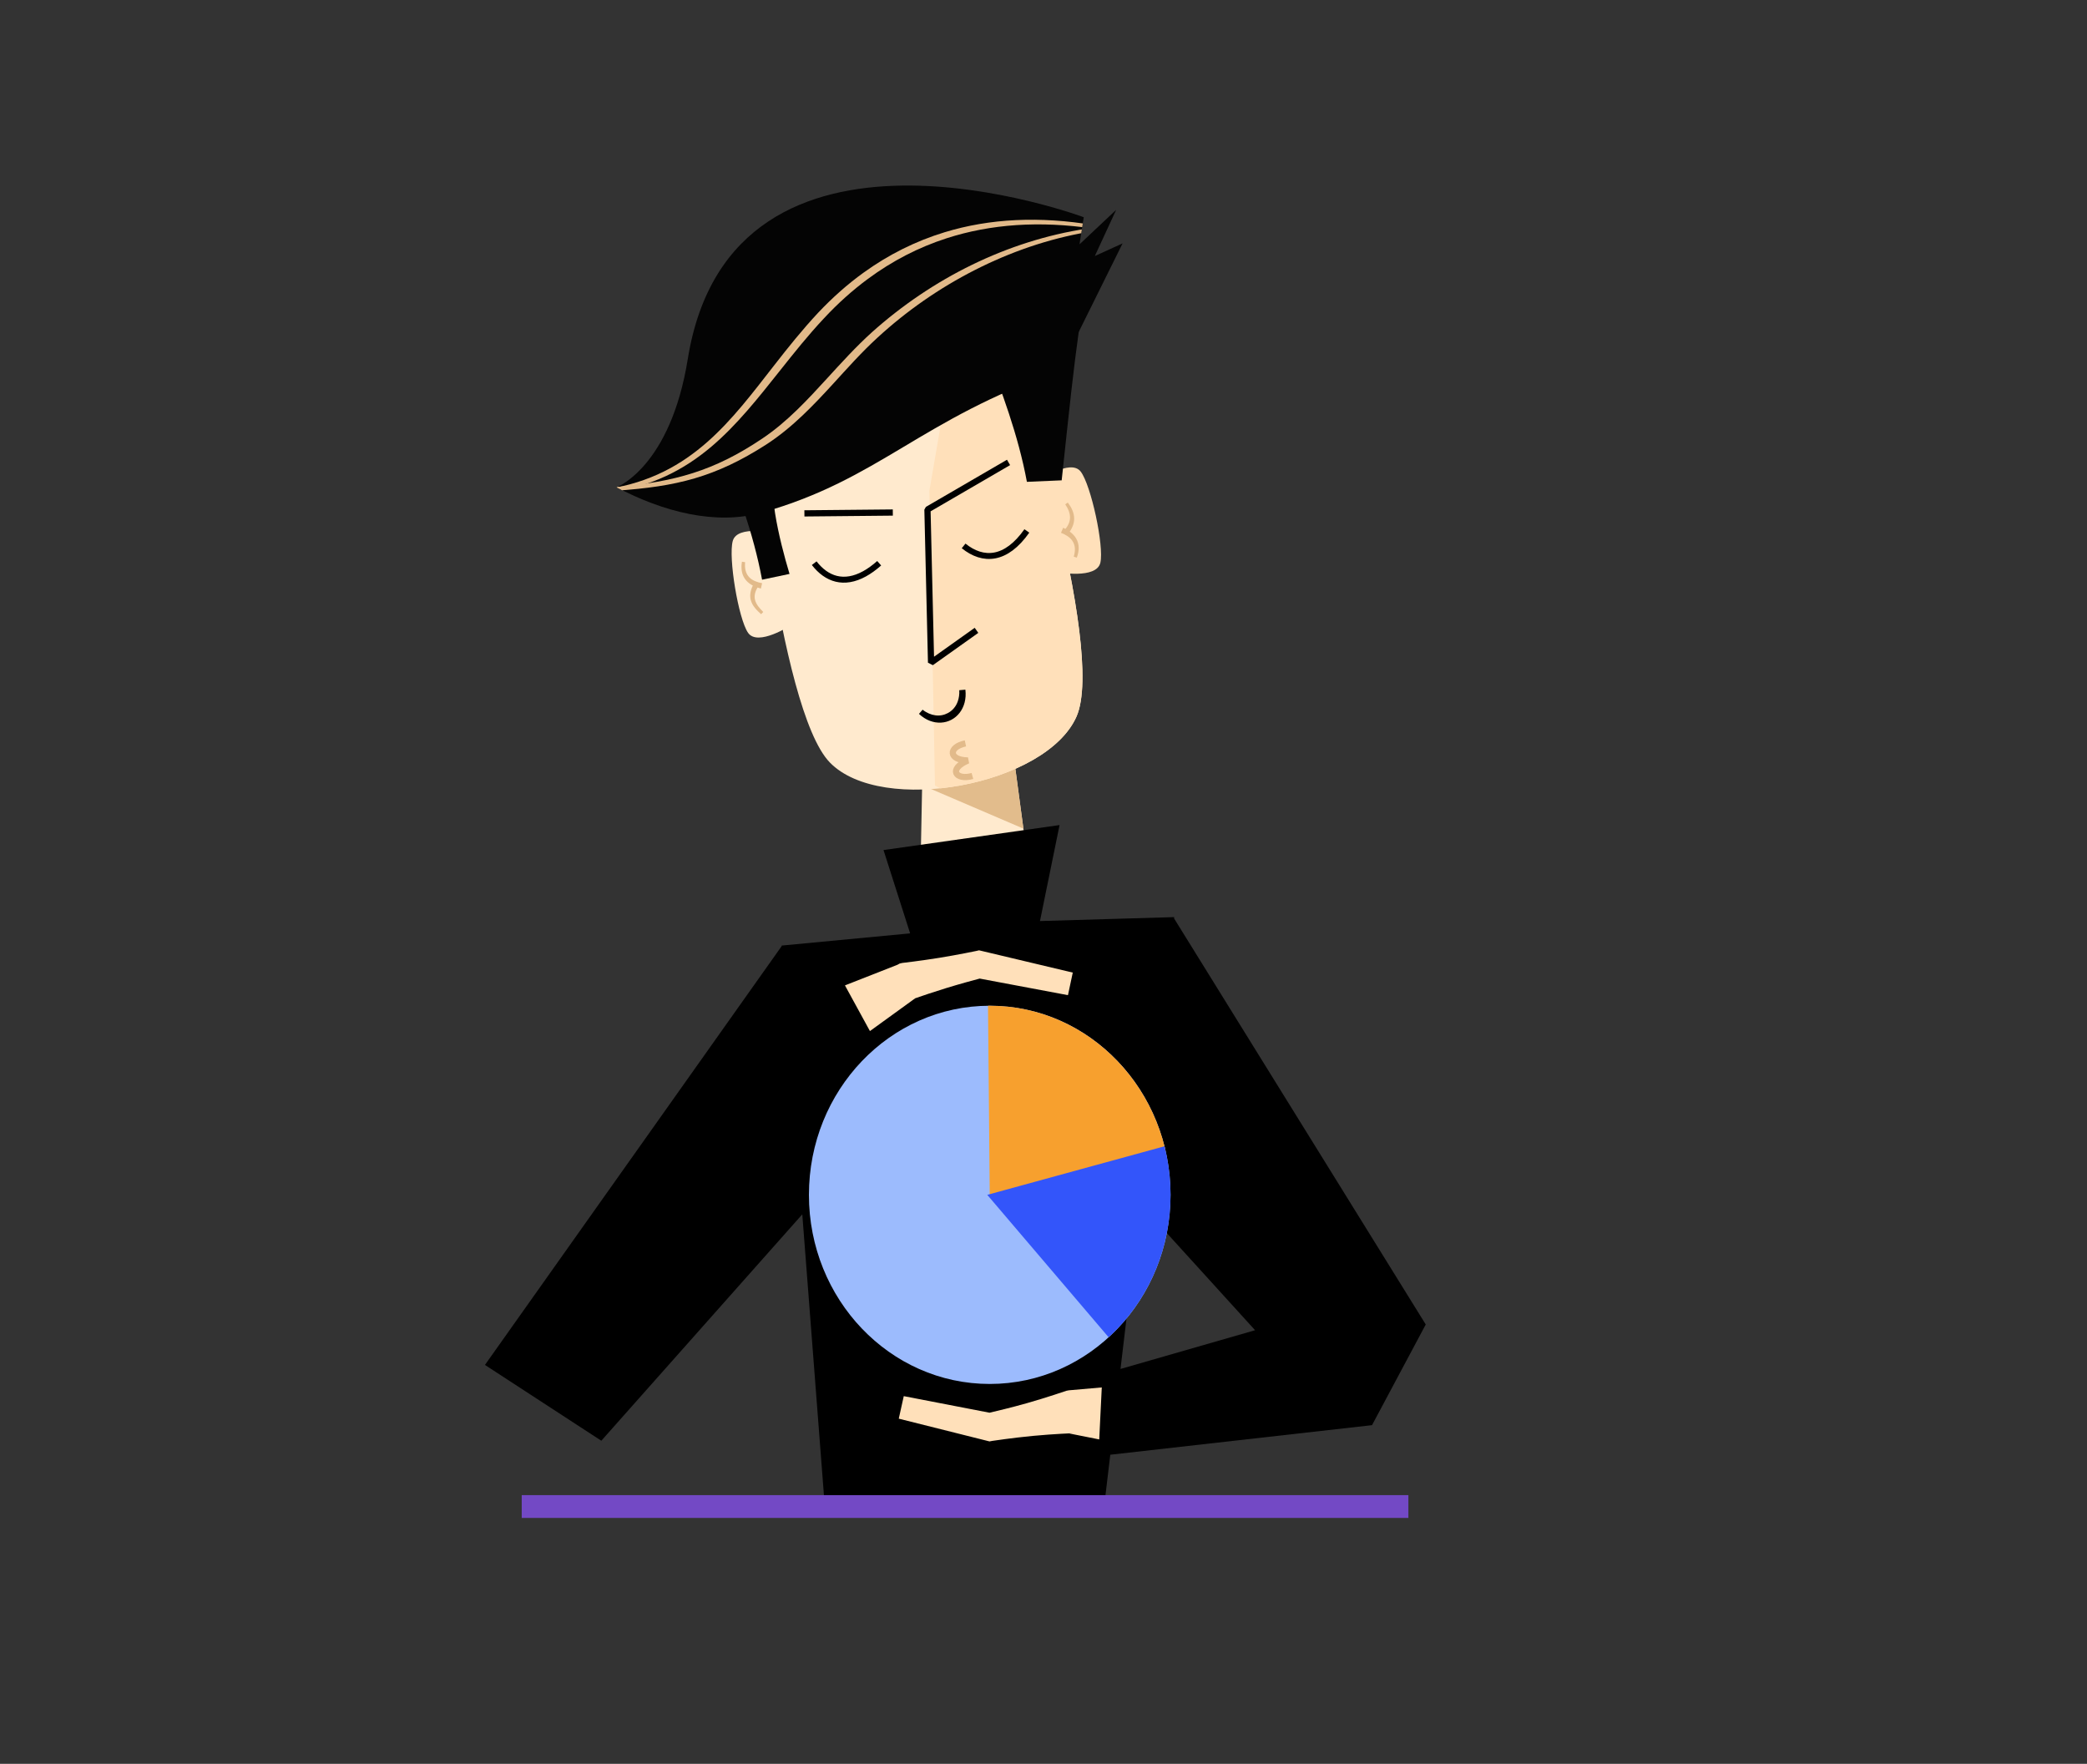 <?xml version="1.0" encoding="UTF-8" standalone="no"?><!DOCTYPE svg PUBLIC "-//W3C//DTD SVG 1.1//EN" "http://www.w3.org/Graphics/SVG/1.1/DTD/svg11.dtd"><svg width="100%" height="100%" viewBox="0 0 3280 2772" version="1.1" xmlns="http://www.w3.org/2000/svg" xmlns:xlink="http://www.w3.org/1999/xlink" xml:space="preserve" xmlns:serif="http://www.serif.com/" style="fill-rule:evenodd;clip-rule:evenodd;stroke-linejoin:bevel;stroke-miterlimit:10;"><rect x="0" y="0" width="3280" height="2772" fill="#333333" stroke="none"/><rect id="Page-13" serif:id="Page 13" x="0.094" y="0.188" width="3279.17" height="2770.83" style="fill:none;"/><path d="M1451.16,1137.67l-7.254,371.387l188.467,-28.625l-49.092,-365.25l-132.121,22.488Z" style="fill:#ffeace;"/><clipPath id="_clip1"><path d="M1451.16,1137.67l-7.254,371.387l188.467,-28.625l-49.092,-365.25l-132.121,22.488Z"/></clipPath><g clip-path="url(#_clip1)"><path d="M1771.31,1372.1l-333.183,-142.875l163.108,-133.221l170.075,276.096Z" style="fill:#e2bc8c;"/></g><path d="M1260.91,1908.4l-315.85,355.812l-182.904,-119.125l466.267,-658.079l-0.071,-0.962l202.05,-19.179l-41.838,-130.921l276.684,-39.292l-30.784,150.846l210.975,-6.183l-0.241,2.025l395.558,638.183l-84.437,158.225l-411.342,46.471l-8.696,73.131l-440.879,-3.524l-34.492,-447.428Zm530.971,-16.658l-30.875,259.675l211.546,-60.88l-180.671,-198.795Z"/><path d="M1731.59,2180.44l-4,81.716l-47.038,-9.354l7.896,-0.537c-0,-0 -32.229,1.229 -64.771,4.308c-32.212,3.05 -64.104,7.875 -64.104,7.875l-4.446,0.837l-142.596,-35.758l7.867,-35.404c-0,-0 134.746,26.05 134.75,26.05c9.217,-2.129 34.158,-8.021 58.887,-15.034c31.446,-8.916 61.934,-19.441 61.934,-19.441l3.916,-0.738l51.705,-4.521Z" style="fill:#ffe0ba;"/><path d="M1367.21,1620.39l-39.259,-71.775l82.446,-32.384l3.567,-1.95l3.954,-0.92c-0,-0 29.154,-3.371 58.35,-8.092c29.017,-4.696 57.746,-10.684 57.746,-10.684l4.708,-1.099l147.275,35.012l-7.558,35.471c-0,-0 -138.725,-26.067 -138.729,-26.067c-8.888,2.35 -30.721,8.225 -52.371,14.867c-19.675,6.033 -39.042,12.65 -49.004,16.112l-71.125,51.509Z" style="fill:#ffe0ba;"/><path d="M1590.49,550.646l-412.716,78.246c-0,-0 44.891,485.462 126.396,569.379c81.5,83.912 339.945,35.871 387.666,-72.067c47.721,-107.933 -101.346,-575.558 -101.346,-575.558Z" style="fill:#ffeace;"/><clipPath id="_clip2"><path d="M1590.49,550.646l-412.716,78.246c-0,-0 44.891,485.462 126.396,569.379c81.5,83.912 339.945,35.871 387.666,-72.067c47.721,-107.933 -101.346,-575.558 -101.346,-575.558Z"/></clipPath><g clip-path="url(#_clip2)"><path d="M1509.11,489.625l-48.471,281.771l8.775,463.158l131.321,68.471l206.925,-185.204l-138.35,-542.792l-160.2,-85.404Z" style="fill:#ffe0ba;"/></g><path d="M1403.17,805.483l-138.942,1.338" style="fill:none;fill-rule:nonzero;stroke:#000;stroke-width:9.76px;"/><path d="M1517.28,1168.27c-27.262,5.796 -26.879,26.379 3.946,26.846c-31.467,13.404 -19.379,31.762 7.071,24.408" style="fill:none;fill-rule:nonzero;stroke:#e2ba8a;stroke-width:9.76px;"/><path d="M1444.29,1121.91l5.717,-6.571c6.388,5.096 13.171,7.826 19.729,8.805c7.175,1.071 14.042,-0.321 19.979,-3.509c7.005,-3.754 12.709,-10.066 15.638,-18.629c1.742,-5.091 2.65,-10.879 2.283,-17.296l9.592,-0.858c1.742,14.808 -2.067,27.287 -9,36.308c-3.546,4.621 -7.958,8.342 -12.917,10.971c-4.996,2.65 -10.558,4.229 -16.346,4.529c-11.454,0.588 -23.866,-3.566 -34.675,-13.75Z"/><path d="M1242.99,982.65l-24.038,-144.371c0,0 -60.104,-14.204 -67.321,11.829c-7.212,26.034 8.813,122.284 24.038,144.375c15.229,22.088 67.321,-11.833 67.321,-11.833Z" style="fill:#ffeace;"/><path d="M1197.75,916.517l-1.875,8.471c-4.579,-1.184 -8.646,-2.642 -12.183,-4.446c-4.342,-2.213 -7.934,-4.854 -10.738,-8.009c-3.575,-4.016 -5.971,-8.766 -7.012,-14.379c-0.842,-4.537 -0.854,-9.633 0.091,-15.321l5.013,0.659c-0.488,5.016 -0.208,9.454 0.796,13.358c1.108,4.317 3.2,7.9 6.196,10.842c2.395,2.346 5.412,4.216 8.975,5.737c3.15,1.342 6.733,2.342 10.737,3.088Z" style="fill:#e2ba8a;"/><path d="M1186.07,914.892l6.975,4.591c-6.175,8.746 -7.813,15.842 -6.713,21.904c1.554,8.559 7.971,14.913 13.238,20.38l-3.392,3.487c-6.417,-5.833 -13.892,-12.829 -16.308,-22.471c-1.867,-7.454 -0.771,-16.5 6.2,-27.891Z" style="fill:#e2ba8a;"/><path d="M1631.84,756.258l30.875,143.054c0,0 60.709,11.3 66.675,-15.054c5.967,-26.35 -14.612,-121.721 -30.87,-143.054c-16.259,-21.333 -66.68,15.054 -66.68,15.054Z" style="fill:#ffe0ba;"/><g><clipPath id="_clip3"><path d="M1631.84,756.258l30.875,143.055c0,-0 60.709,11.3 66.675,-15.055c5.967,-26.35 -14.612,-121.72 -30.87,-143.054c-16.259,-21.333 -66.68,15.054 -66.68,15.054Z"/></clipPath><g clip-path="url(#_clip3)"><path d="M1667.49,837.354l3.429,-7.971c4.279,2.017 7.996,4.213 11.137,6.646c3.85,2.984 6.888,6.25 9.05,9.875c2.763,4.617 4.225,9.729 4.196,15.438c-0.021,4.616 -0.962,9.621 -2.954,15.033l-4.8,-1.587c1.417,-4.834 1.975,-9.246 1.721,-13.271c-0.283,-4.446 -1.667,-8.359 -4.063,-11.804c-1.916,-2.759 -4.525,-5.159 -7.745,-7.317c-2.842,-1.908 -6.175,-3.563 -9.971,-5.042Z" style="fill:#e2ba8a;"/><path d="M1677.1,840.888l-6.171,-5.634c7.071,-7.246 10.208,-13.946 10.671,-20.283c0.604,-8.25 -3.021,-15.7 -7.417,-22.404l3.975,-2.804c5.613,7.416 10.104,15.87 10.046,25.47c-0.042,7.746 -3.092,16.255 -11.104,25.654Z" style="fill:#e2ba8a;"/></g></g><path d="M1221.26,730.579l-88.658,-27.754c24.996,64.575 51.521,134.95 65.083,208.213l43.163,-9.08c-16.146,-53.766 -37.696,-142.062 -19.588,-171.379Z" style="fill:#040404;"/><path d="M1664.96,583.033l99.321,-200.525l-43.625,19.875l33.563,-72.62l-57.634,54.22l6.671,-42.591c0,-0 -553.116,-206.854 -622.283,222.666c-27.4,170.15 -111.938,201.7 -111.938,201.7c72.905,38.579 156.175,60.271 228.838,39.725c184.487,-52.166 248.592,-146.537 467.087,-222.45Z" style="fill:#040404;"/><g><clipPath id="_clip4"><path d="M1664.96,583.033l99.321,-200.525l-43.625,19.875l33.563,-72.62l-57.634,54.22l6.671,-42.591c0,-0 -553.116,-206.854 -622.283,222.666c-27.4,170.15 -111.938,201.7 -111.938,201.7c72.905,38.579 156.175,60.271 228.838,39.725c184.487,-52.166 248.592,-146.537 467.087,-222.45Z"/></clipPath><g clip-path="url(#_clip4)"><path d="M1719.23,353.813l-0.854,5.429c-84.158,-12.434 -161.196,-7.25 -230.933,15.316c-44.054,14.255 -85.159,35.496 -123.329,63.68c-24.217,17.879 -47.28,38.516 -69.1,62.004c-24.967,26.571 -47.055,54.375 -68.638,81.529c-34.75,43.712 -67.992,85.958 -108.092,119.954c-42.937,36.4 -93.775,63.3 -162.8,72.379l-0.791,-5.517c67.133,-10.433 116.021,-37.899 157.216,-74.237c38.934,-34.342 70.905,-76.679 104.8,-120.183c21.534,-27.642 43.917,-55.671 69.038,-82.6c22.55,-23.9 46.296,-44.942 71.312,-62.996c39.459,-28.479 81.967,-49.671 127.388,-63.542c71.196,-21.741 149.571,-25.471 234.783,-11.216Z" style="fill:#e2ba8a;"/><path d="M1707.88,359.379l0.88,5.421c-61.271,10.55 -121.005,31.233 -176.892,59.696c-55.688,28.354 -107.554,64.462 -153.079,106.433c-24.717,22.579 -47.117,47.909 -69.934,72.817c-15.37,16.783 -30.933,33.379 -47.341,48.954c-17.804,16.904 -36.654,32.567 -57.371,45.975c-39.821,25.592 -75.263,42.175 -112.454,53.092c-37.079,10.883 -75.867,16.137 -122.434,19.321l-0.45,-5.559c45.867,-4.316 83.988,-10.529 120.33,-22.108c36.1,-11.504 70.425,-28.342 108.825,-54.15c19.929,-13.304 37.937,-28.842 55.05,-45.433c16.05,-15.567 31.258,-32.109 46.441,-48.7c23.054,-25.205 46.029,-50.525 71.154,-73.217c46.88,-41.938 100.03,-77.988 157.096,-105.788c57.054,-27.795 117.975,-47.35 180.179,-56.754Z" style="fill:#e2ba8a;"/></g></g><path d="M1696.59,512.213l-147.762,36.82c24.996,64.575 51.521,134.95 65.083,208.213l54.675,-2.367c13.6,-126.854 17.171,-163.621 28.004,-242.666Z" style="fill:#040404;"/><path d="M1585.05,726.742l-127.429,74.091l5.671,240.559l71.4,-50.767" style="fill:none;fill-rule:nonzero;stroke:#000;stroke-width:9.76px;"/><path d="M1514.45,857.946c30.629,24.717 66.687,23.075 99.367,-23.533" style="fill:none;fill-rule:nonzero;stroke:#000;stroke-width:9.34px;"/><path d="M1279.63,885.083c19.6,25.338 46.742,34.525 79.125,16.688c7.4,-4.075 15.075,-9.563 22.992,-16.588" style="fill:none;fill-rule:nonzero;stroke:#000;stroke-width:9.34px;"/><rect x="819.956" y="2349.71" width="1393.54" height="35.832" style="fill:#7349c5;"/><ellipse cx="1555.5" cy="1877.79" rx="284.158" ry="297.202" style="fill:#9cbbfd;"/><g><clipPath id="_clip5"><path d="M1555.5,1580.58c156.833,0 284.158,133.171 284.158,297.2c0,164.034 -127.325,297.205 -284.158,297.205c-156.829,-0.001 -284.158,-133.171 -284.158,-297.205c-0,-164.029 127.329,-297.2 284.158,-297.2Z"/></clipPath><g clip-path="url(#_clip5)"><path d="M1551.63,1459.45l3.875,418.329l402.325,-99.237l-406.2,-319.092Z" style="fill:#f7a02e;"/><path d="M1885.99,1786.18l-334.358,91.604l280.804,329.559l53.554,-421.163Z" style="fill:#3355fa;"/></g></g></svg>